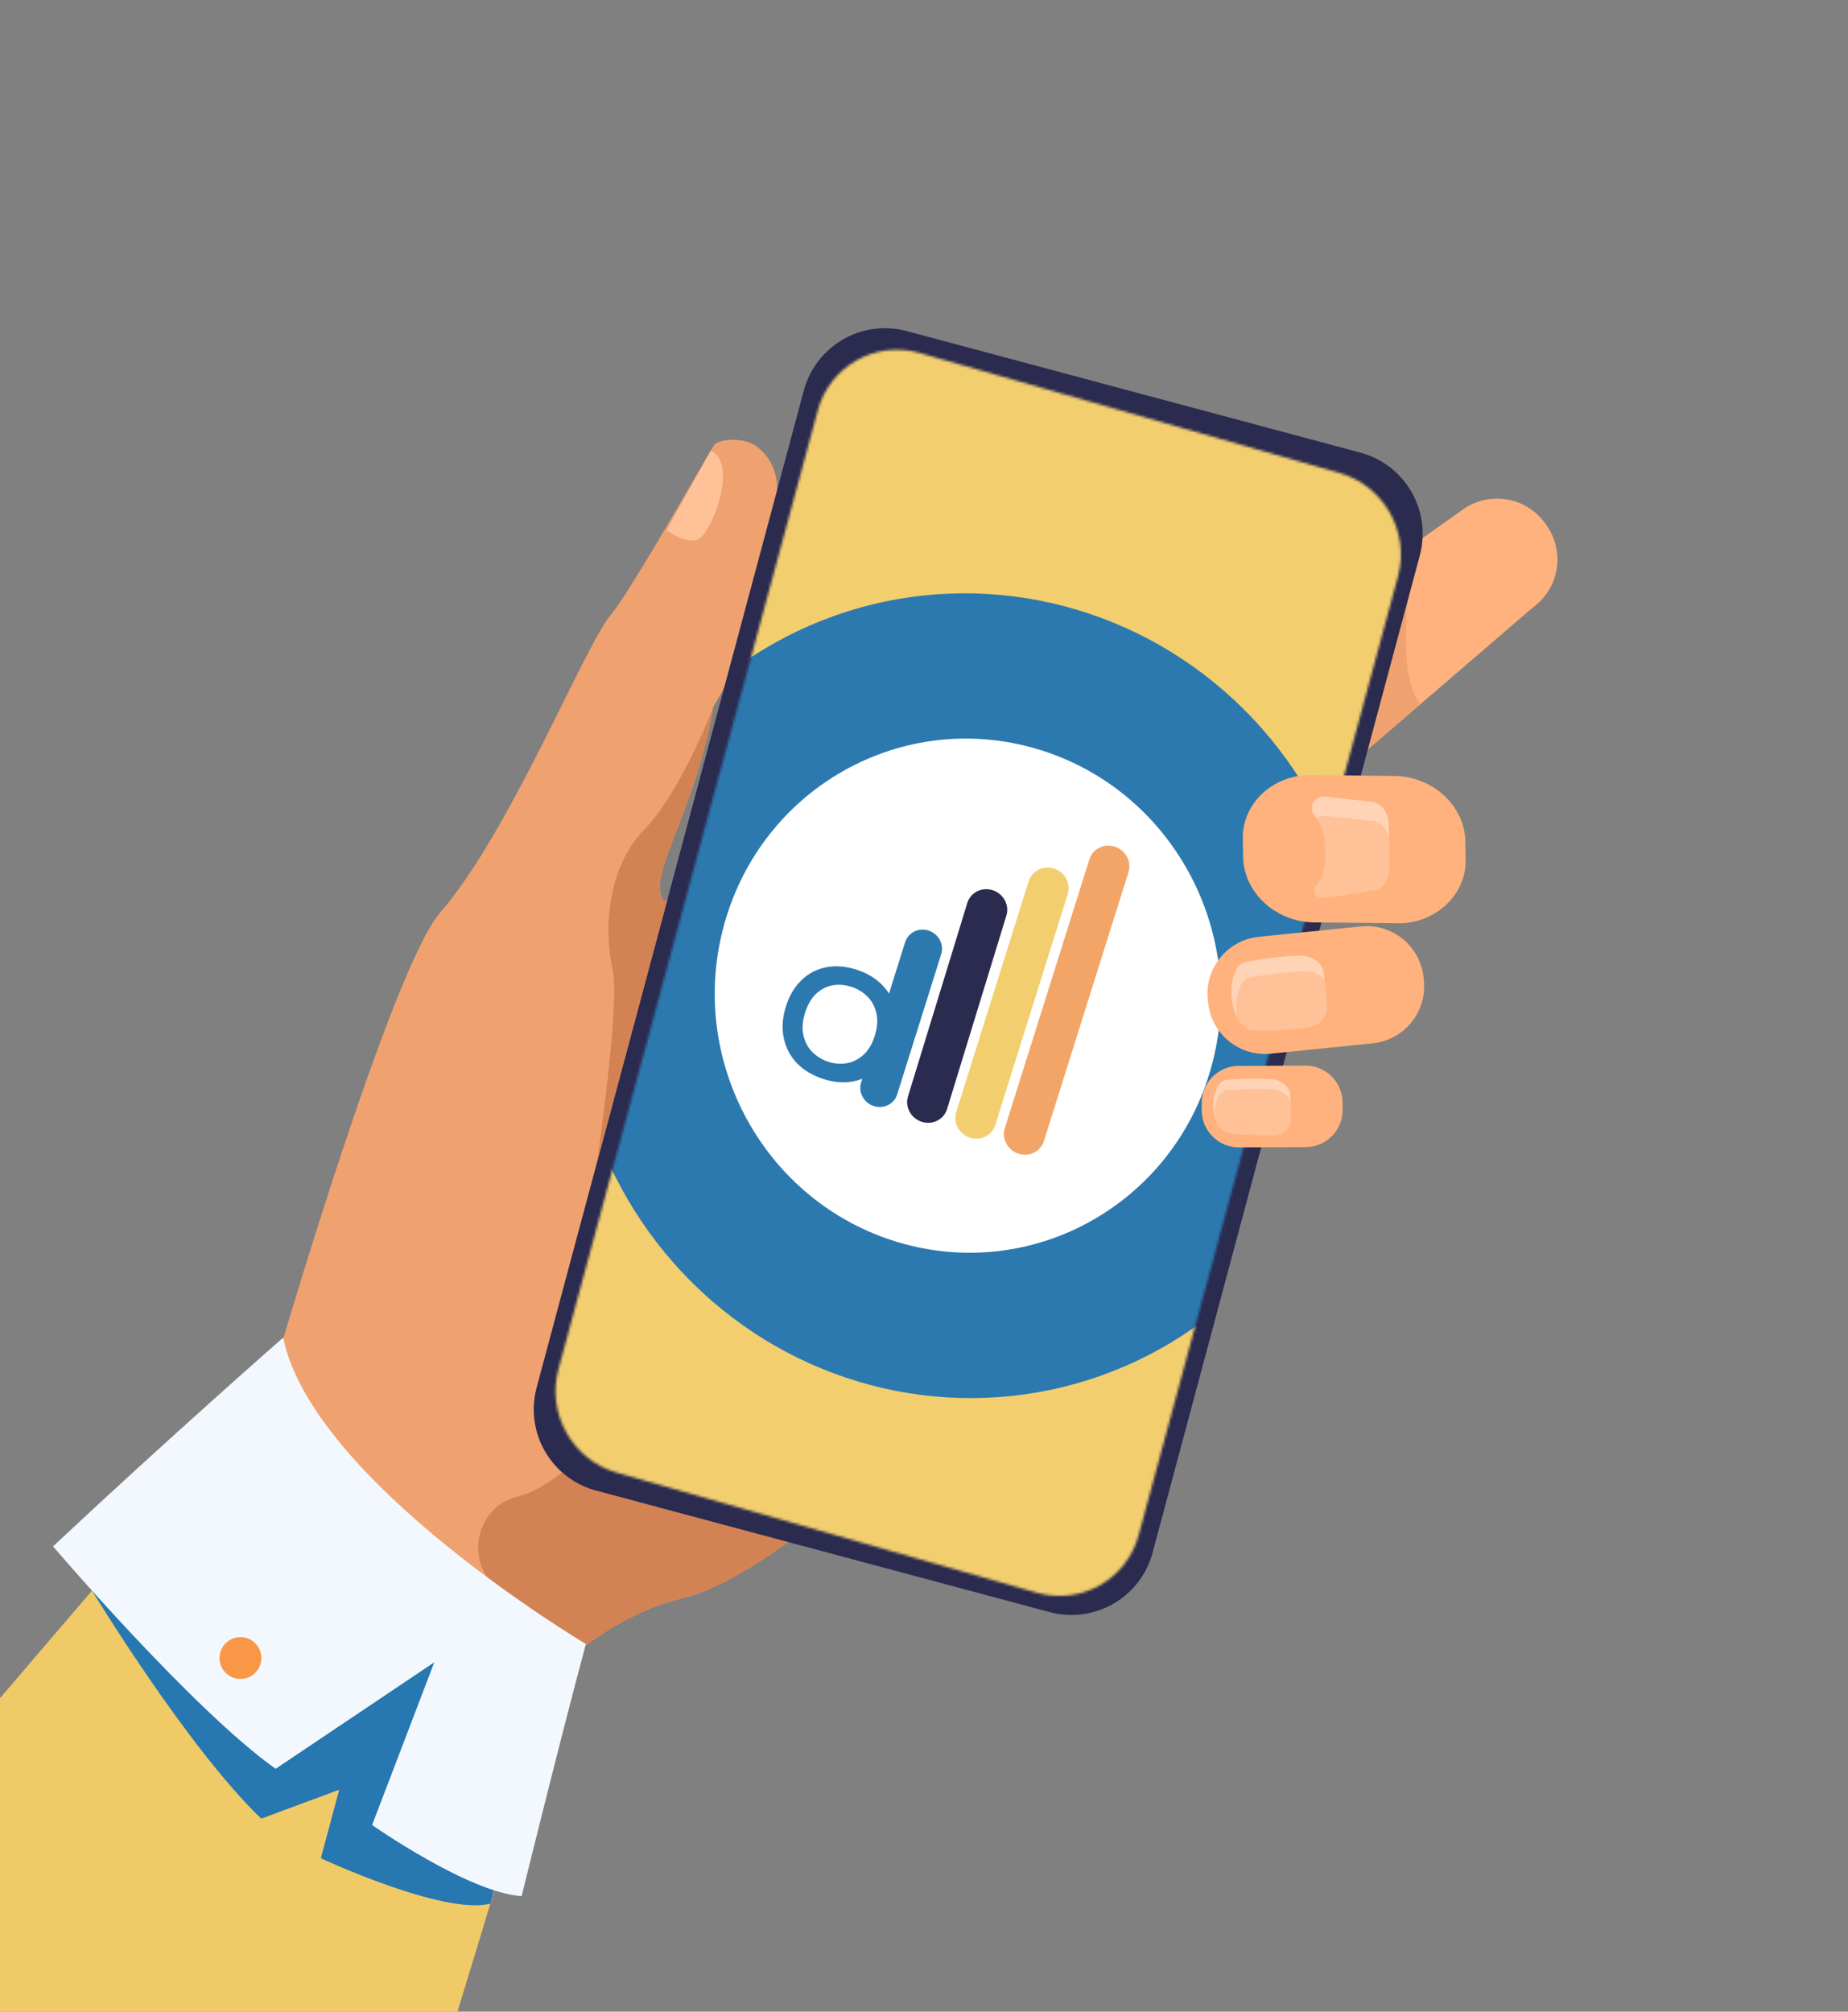 <svg width="711" height="774" viewBox="0 0 711 774" fill="none" xmlns="http://www.w3.org/2000/svg">
<rect x="0" y="0" width="711" height="774" fill="#808080" stroke="none"/>
<path d="M432.12 471.46C432.12 471.46 372.873 538.287 319.421 581.053C298.152 598.075 277.8 611.282 262.466 614.957C247.457 618.551 233.405 626.618 220.946 636.392C188.683 661.697 167.085 698.414 167.085 698.414L107.511 519.997C107.511 519.997 150.63 372.749 169.3 351.188C196.509 319.769 224.532 249.065 235.16 236.342C243.044 226.904 272.23 175.057 274.695 171.333C275.762 169.729 281.234 168.298 287.399 169.955C292.347 171.281 299.466 178.314 298.951 188.71C296.355 241.256 274.679 270.567 274.435 272.062C267.985 311.251 249.03 336.546 254.986 346.186C255.209 346.543 255.794 346.559 256.707 346.271C272.895 341.103 392.106 239.096 403.387 239.227C415.302 239.372 432.12 471.46 432.12 471.46Z" fill="#EFA26F"/>
<path d="M205.264 676.493C205.264 676.493 185.851 743.483 157.637 833.154L-95.078 765.439C-4.305 657.733 73.697 567.509 73.697 567.509C73.697 567.509 216.412 610.46 205.264 676.493Z" fill="#F0CA67"/>
<path d="M589.688 233.787L546.476 270.957L504.071 307.434C501.615 309.177 499.258 309.379 496.993 308.533C489.872 305.882 483.657 292.922 478.176 285.201L477.618 284.422C474.149 279.512 472.765 273.428 473.767 267.5C474.77 261.572 478.078 256.282 482.969 252.786L544.574 209.005L544.575 208.999L562.846 196.016C567.757 192.547 573.841 191.163 579.769 192.165C585.697 193.168 590.987 196.476 594.483 201.367L595.04 202.145C598.51 207.056 599.894 213.141 598.891 219.07C597.888 224.999 594.58 230.29 589.688 233.787Z" fill="#FFB27D"/>
<path d="M546.476 270.957L504.071 307.434C501.615 309.177 499.258 309.379 496.993 308.533L544.574 209.005C544.46 209.603 535.182 257.494 546.476 270.957Z" fill="#EFA26F"/>
<path d="M319.421 581.053C298.152 598.075 277.8 611.282 262.466 614.957C247.457 618.551 233.405 626.618 220.946 636.392C211.706 628.641 201.217 619.64 190.984 610.77C178.523 599.968 183.424 579.478 199.477 575.699C199.633 575.662 199.788 575.624 199.94 575.583C215.105 571.583 235.698 548.627 235.698 548.627L319.421 581.053Z" fill="#D38254"/>
<path d="M273.38 173.45L256.48 204.048C256.48 204.048 262.799 208.853 267.96 207.82C273.122 206.787 284.719 178.38 273.38 173.45Z" fill="#FFC197"/>
<path d="M348.845 127.381L523.402 174.154C531.681 176.372 538.74 181.789 543.026 189.212C547.312 196.635 548.473 205.457 546.255 213.736L443.446 597.424C441.228 605.703 435.811 612.763 428.388 617.048C420.964 621.334 412.143 622.496 403.863 620.277L229.306 573.505C221.027 571.286 213.968 565.87 209.682 558.446C205.396 551.023 204.235 542.202 206.453 533.922L309.262 150.235C311.48 141.955 316.897 134.896 324.32 130.61C331.744 126.324 340.565 125.163 348.845 127.381Z" fill="#2B2B50"/>
<path d="M533.718 213.545L433.293 588.338C429.886 601.053 416.769 608.686 404.151 605.305L236.541 560.394C223.923 557.013 216.385 543.846 219.793 531.131L320.218 156.337C323.625 143.622 336.737 135.989 349.355 139.37L516.965 184.281C529.583 187.661 537.125 200.83 533.718 213.545Z" fill="#C0D8FB"/>
<path d="M516.965 184.281L238.615 560.95L236.541 560.394C223.923 557.013 216.385 543.846 219.793 531.131L320.218 156.337C323.625 143.622 336.737 135.989 349.355 139.37L516.965 184.281Z" fill="#CBE1FD"/>
<path d="M400.398 143.997L470.45 162.768C473.202 163.505 475.548 165.305 476.972 167.772C478.396 170.239 478.782 173.171 478.045 175.923L477.608 177.554C476.871 180.305 475.071 182.651 472.604 184.076C470.137 185.5 467.205 185.886 464.453 185.149L394.401 166.378C391.65 165.641 389.304 163.841 387.879 161.374C386.455 158.907 386.069 155.975 386.806 153.223L387.243 151.592C387.981 148.841 389.781 146.495 392.248 145.07C394.715 143.646 397.647 143.26 400.398 143.997Z" fill="#2B2B50"/>
<path d="M35.401 612.021C35.401 612.021 72.112 672.553 100.51 699.735L130.506 688.611L123.439 714.984C123.439 714.984 170.662 737.033 188.647 732.457L207.918 660.535L87.387 553.429L35.401 612.021Z" fill="#2777B0"/>
<path d="M108.942 514.663C108.942 514.663 65.01 553.175 20.401 594.985C20.401 594.985 73.979 657.774 106.04 680.569L167.086 639.588L143.162 702.2C143.162 702.2 180.463 728.345 200.697 729.549C200.697 729.549 215.139 670.803 225.409 632.531C225.409 632.531 120.303 570.229 108.942 514.663Z" fill="#F3F8FF"/>
<path d="M84.754 635.789C85.18 634.256 86.052 632.882 87.259 631.844C88.465 630.805 89.953 630.148 91.533 629.955C93.113 629.762 94.715 630.041 96.137 630.759C97.558 631.476 98.735 632.599 99.518 633.985C100.301 635.371 100.656 636.958 100.537 638.546C100.418 640.133 99.831 641.65 98.85 642.904C97.869 644.158 96.539 645.093 95.026 645.591C93.514 646.089 91.888 646.127 90.355 645.7C88.298 645.129 86.552 643.763 85.502 641.905C84.451 640.046 84.183 637.846 84.754 635.789Z" fill="#F99746"/>
<path d="M229.616 447.474C229.616 447.474 238.804 385.732 235.603 372.358C232.402 358.978 233.313 334.151 247.71 319.38C262.109 304.603 274.435 272.062 274.435 272.062C267.985 311.251 249.03 336.546 254.986 346.186C255.209 346.543 255.794 346.559 256.707 346.271L229.616 447.474Z" fill="#D38254"/>
<mask id="mask0_191_135" style="mask-type:alpha" maskUnits="userSpaceOnUse" x="213" y="134" width="326" height="481">
<path d="M314.627 157.958C319.251 140.86 336.805 130.947 353.835 135.816L515.402 182.009C532.431 186.878 542.487 204.685 537.863 221.782L438.089 590.668C433.465 607.765 415.911 617.678 398.881 612.81L237.314 566.617C220.285 561.748 210.229 543.941 214.853 526.843L314.627 157.958Z" fill="white"/>
</mask>
<g mask="url(#mask0_191_135)">
<rect width="278.964" height="500.128" transform="matrix(0.962 0.274 -0.26 0.966 303.05 102)" fill="#F2CE6F"/>
<ellipse cx="152.942" cy="154.269" rx="152.942" ry="154.269" transform="matrix(0.958 0.285 -0.271 0.963 267.616 190.962)" fill="#2C79B0"/>
<ellipse cx="97.694" cy="98.542" rx="97.694" ry="98.542" transform="matrix(0.958 0.285 -0.271 0.963 305.452 260.352)" fill="white"/>
<path d="M316.573 415.085C312.398 413.706 309.012 411.631 306.416 408.86C303.836 406.081 302.187 402.807 301.473 399.053C300.771 395.303 301.07 391.366 302.364 387.241C303.653 383.133 305.647 379.762 308.349 377.136C311.064 374.514 314.261 372.854 317.934 372.152C321.622 371.442 325.556 371.771 329.731 373.149C333.852 374.51 337.204 376.587 339.784 379.366C342.38 382.137 344.051 385.405 344.783 389.165C345.516 392.925 345.236 396.862 343.948 400.97C342.653 405.095 340.639 408.466 337.907 411.082C335.174 413.698 331.955 415.364 328.267 416.074C324.594 416.776 320.694 416.445 316.573 415.085ZM318.633 408.521C320.847 409.252 323.127 409.455 325.48 409.127C327.832 408.784 330.009 407.75 332.003 406.029C334.009 404.311 335.537 401.789 336.582 398.46C337.606 395.196 337.789 392.262 337.136 389.667C336.499 387.064 335.313 384.939 333.585 383.295C331.855 381.637 329.885 380.444 327.671 379.713C325.391 378.96 323.077 378.739 320.735 379.052C318.408 379.358 316.255 380.38 314.275 382.119C312.299 383.847 310.798 386.346 309.774 389.61C308.729 392.938 308.519 395.895 309.142 398.481C309.764 401.067 310.927 403.203 312.63 404.884C314.349 406.557 316.353 407.769 318.633 408.521Z" fill="#2C79B0"/>
<path fill-rule="evenodd" clip-rule="evenodd" d="M336.123 425.554C332.288 424.288 330.129 420.233 331.301 416.498L348.234 362.531C349.405 358.796 353.464 356.794 357.299 358.06C361.133 359.326 363.292 363.381 362.12 367.116L345.188 421.083C344.016 424.818 339.957 426.82 336.123 425.554Z" fill="#2C79B0"/>
<path fill-rule="evenodd" clip-rule="evenodd" d="M354.614 431.621C350.462 430.278 348.101 425.911 349.341 421.865L372.164 347.409C373.405 343.363 377.776 341.172 381.928 342.514C386.08 343.857 388.441 348.224 387.201 352.27L364.378 426.726C363.138 430.772 358.766 432.963 354.614 431.621Z" fill="#2B2B50"/>
<path fill-rule="evenodd" clip-rule="evenodd" d="M434.173 335.589L401.626 439.049C400.354 443.092 395.957 445.256 391.806 443.883C387.655 442.509 385.321 438.117 386.593 434.074L419.14 330.614C420.412 326.571 424.808 324.406 428.96 325.78C433.111 327.154 435.445 331.546 434.173 335.589Z" fill="#F2A566"/>
<path fill-rule="evenodd" clip-rule="evenodd" d="M373.106 437.712C368.956 436.342 366.62 431.953 367.888 427.91L395.769 339.046C397.038 335.004 401.431 332.837 405.581 334.207C409.732 335.578 412.068 339.966 410.8 344.009L382.918 432.873C381.65 436.916 377.257 439.082 373.106 437.712Z" fill="#F2CE6F"/>
</g>
<path d="M528.221 401.409L523.124 401.927L488.843 405.414C488.049 405.496 487.25 405.532 486.451 405.522C481.052 405.465 475.863 403.424 471.871 399.789C467.88 396.155 465.364 391.179 464.803 385.809L464.667 384.492C464.095 378.707 465.837 372.931 469.51 368.426C473.183 363.92 478.49 361.052 484.272 360.446L516.23 357.197L518.552 356.96L523.65 356.441C529.435 355.87 535.21 357.611 539.715 361.284C544.219 364.958 547.087 370.265 547.691 376.046L547.827 377.363C548.398 383.148 546.657 388.924 542.983 393.429C539.31 397.935 534.003 400.803 528.221 401.409Z" fill="#FFB27D"/>
<path d="M502.764 395.353C497.045 395.929 486.709 396.902 481.488 396.277C480.011 396.101 477.597 394.625 475.869 391.291C474.831 389.294 474.039 386.632 473.848 383.185C473.73 381.588 473.778 379.983 473.991 378.396C474.273 376.559 474.813 374.77 475.597 373.085C475.978 372.302 476.538 371.62 477.231 371.094C477.925 370.568 478.733 370.214 479.59 370.059C479.597 370.055 479.608 370.058 479.615 370.053C485.645 368.932 493.684 367.752 500.467 367.711C505.158 367.675 509.06 370.787 509.418 374.979L509.593 376.94L510.481 386.979C510.845 391.148 507.435 394.891 502.764 395.353Z" fill="#FFD3B6"/>
<path d="M502.764 395.352C497.045 395.929 486.709 396.902 481.488 396.277C480.011 396.101 477.597 394.625 475.869 391.291C475.77 390.612 475.704 389.906 475.661 389.157C475.543 387.56 475.591 385.955 475.804 384.368C476.086 382.53 476.627 380.742 477.41 379.056C477.791 378.274 478.351 377.592 479.045 377.066C479.738 376.54 480.546 376.185 481.403 376.03C481.41 376.026 481.421 376.029 481.429 376.025C487.458 374.904 495.497 373.724 502.28 373.682C503.665 373.644 505.041 373.916 506.307 374.48C507.573 375.044 508.696 375.884 509.593 376.94L510.481 386.979C510.845 391.148 507.435 394.891 502.764 395.352Z" fill="#FFC197"/>
<path d="M502.383 441.367L476.64 441.47C472.872 441.474 469.255 439.987 466.579 437.333C463.904 434.678 462.387 431.073 462.361 427.305L462.35 424.391C462.345 420.623 463.833 417.005 466.487 414.33C469.141 411.654 472.746 410.138 476.515 410.112L502.257 410.009C506.026 410.005 509.643 411.492 512.319 414.146C514.994 416.8 516.511 420.405 516.537 424.174L516.548 427.088C516.552 430.856 515.065 434.473 512.411 437.149C509.757 439.824 506.152 441.341 502.383 441.367Z" fill="#FFB27D"/>
<path d="M489.725 436.714C485.002 436.71 476.479 436.651 472.244 435.76C470.702 435.438 468.004 433.338 467.089 428.814C466.63 426.371 466.66 423.862 467.178 421.431C467.519 420.036 468.07 418.7 468.812 417.469C469.187 416.885 469.695 416.398 470.294 416.048C470.894 415.698 471.567 415.495 472.26 415.455C472.272 415.452 472.278 415.453 472.285 415.449C477.29 415.059 483.949 414.777 489.509 415.273C493.349 415.614 496.357 418.309 496.405 421.565L496.446 423.892L496.556 430.876C496.604 434.107 493.581 436.723 489.725 436.714Z" fill="#FFD3B6"/>
<path d="M489.725 436.714C485.002 436.71 476.479 436.651 472.244 435.76C470.702 435.438 468.004 433.338 467.089 428.814C467.097 427.656 467.233 426.503 467.493 425.374C467.835 423.979 468.386 422.642 469.127 421.412C469.503 420.829 470.011 420.342 470.61 419.992C471.209 419.642 471.882 419.439 472.574 419.397C472.587 419.395 472.593 419.396 472.6 419.392C477.605 419.002 484.264 418.72 489.822 419.222C493.002 419.501 495.614 421.402 496.446 423.892L496.556 430.876C496.604 434.107 493.581 436.723 489.725 436.714Z" fill="#FFC197"/>
<path d="M539.785 355.224C539.598 355.241 539.412 355.252 539.22 355.262L505.602 354.909C490.819 354.757 478.521 343.441 478.273 329.763L478.145 322.756C477.904 309.623 488.861 298.894 502.821 298.203L513.92 298.318L536.44 298.556C551.222 298.707 563.52 310.024 563.768 323.701L563.896 330.708C564.131 343.663 553.474 354.272 539.785 355.224Z" fill="#FFB27D"/>
<path d="M527.723 342.581L510.597 345.373C510.573 345.373 510.543 345.371 510.494 345.37C509.843 345.37 509.191 345.331 508.544 345.256C508.277 345.227 508.008 345.186 507.744 345.145C507.634 345.127 507.525 345.1 507.419 345.064C507.026 344.941 506.669 344.723 506.38 344.429C506.091 344.135 505.878 343.775 505.761 343.38C505.643 342.985 505.625 342.568 505.706 342.164C505.788 341.76 505.968 341.382 506.23 341.064C508.597 338.22 509.886 334.634 509.87 330.934L509.863 329.506C509.865 329.492 509.865 329.477 509.862 329.463L509.842 324.807C509.831 321.233 508.683 317.756 506.566 314.878C506.322 314.538 506.061 314.212 505.792 313.896C503.333 310.994 505.371 306.463 509.172 306.427C509.209 306.424 509.239 306.426 509.276 306.424L526.726 308.382C531.174 308.366 534.311 312.626 534.332 317.076L534.355 322.379L534.398 333.684C534.412 338.138 532.171 342.566 527.723 342.581Z" fill="#FFD3B6"/>
<path d="M527.724 342.581L510.597 345.373C510.573 345.373 510.543 345.371 510.495 345.37C510.118 345.343 508.948 345.23 507.419 345.064C507.026 344.941 506.669 344.723 506.38 344.429C506.091 344.135 505.878 343.775 505.761 343.38C505.643 342.985 505.625 342.568 505.707 342.164C505.788 341.76 505.968 341.382 506.23 341.064C508.597 338.22 509.886 334.634 509.87 330.934L509.863 329.506C509.866 329.492 509.865 329.477 509.862 329.463L509.842 324.807C509.831 321.233 508.684 317.756 506.566 314.878C507.363 314.192 508.379 313.813 509.431 313.81C509.462 313.807 509.498 313.81 509.535 313.808L526.985 315.765C530.731 315.751 533.542 318.772 534.356 322.379L534.399 333.684C534.412 338.138 532.171 342.566 527.724 342.581Z" fill="#FFC197"/>
</svg>
